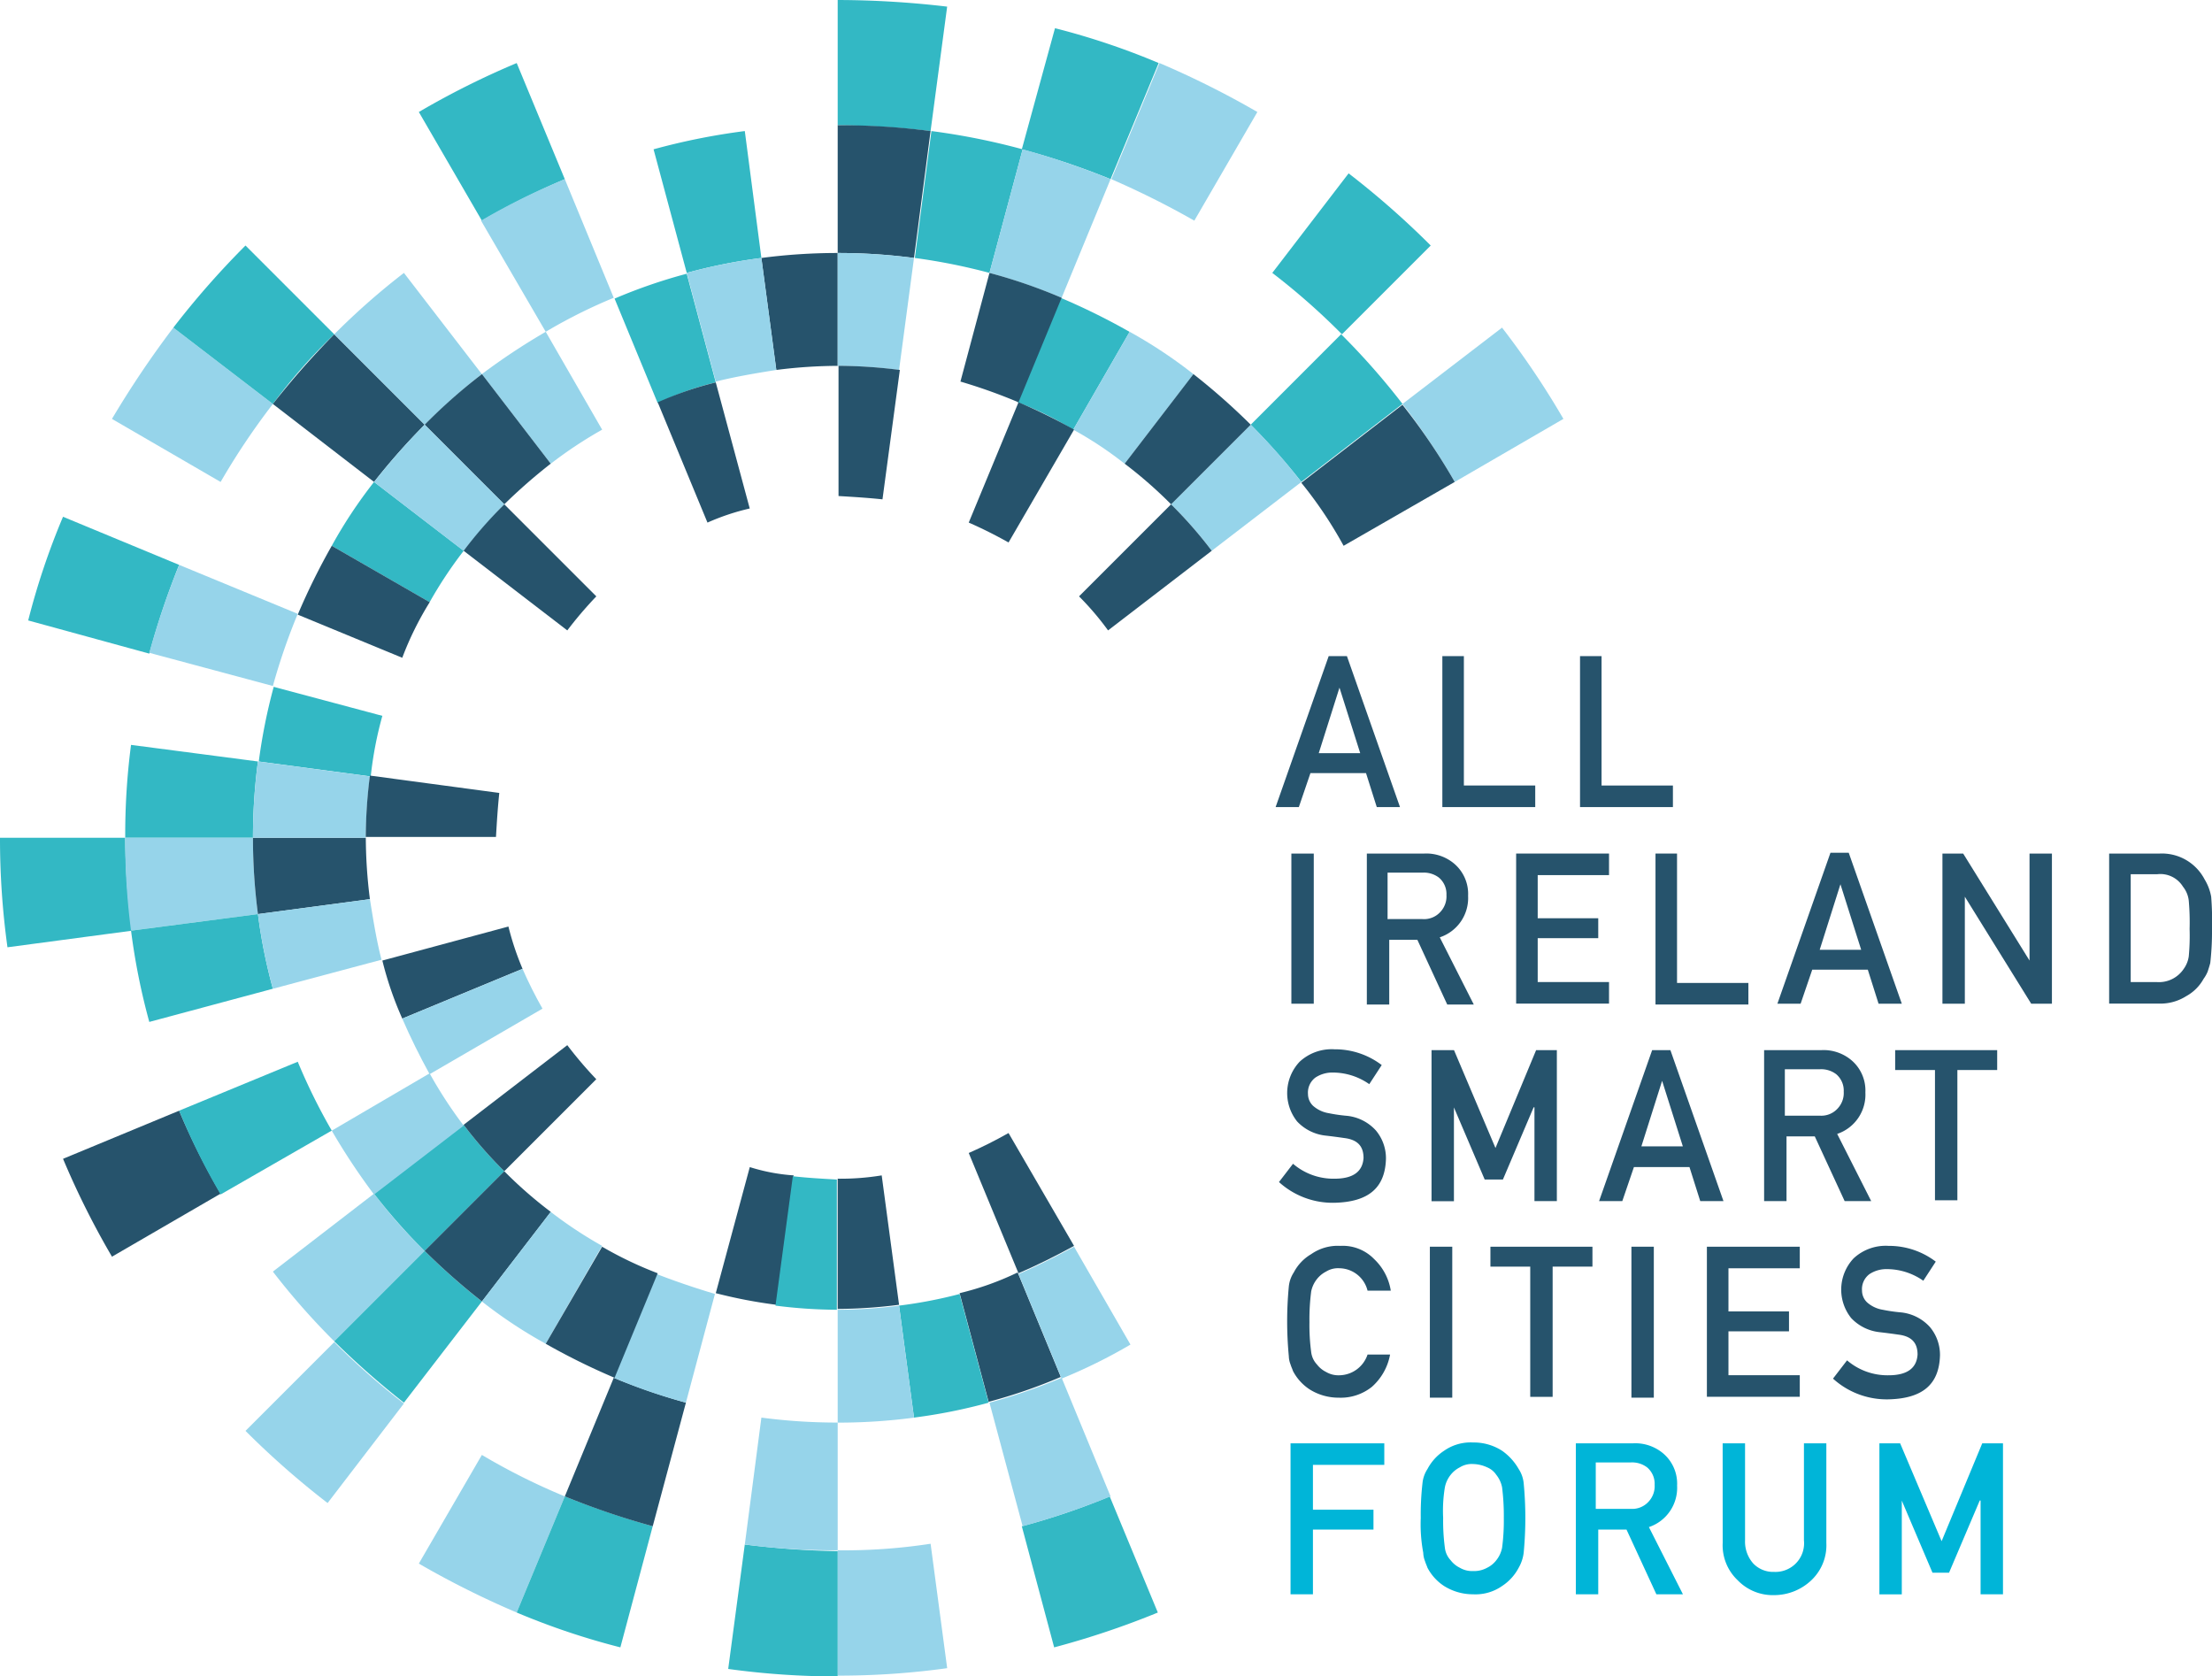 <svg xmlns="http://www.w3.org/2000/svg" viewBox="7106 42 127.406 96.546">
  <defs>
    <style>
      .cls-1 {
        fill: #33b8c4;
      }

      .cls-2 {
        fill: #96d4ea;
      }

      .cls-3 {
        fill: #26536c;
      }

      .cls-4 {
        fill: #00b5d8;
      }
    </style>
  </defs>
  <g id="Group_136" data-name="Group 136" transform="translate(7106 42)">
    <path id="Path_503" data-name="Path 503" class="cls-1" d="M106.35,7.548l.955-7.166A54.517,54.517,0,0,0,101,0V7.213A48.738,48.738,0,0,1,106.35,7.548Z" transform="translate(-52.751)"/>
    <path id="Path_504" data-name="Path 504" class="cls-1" d="M58.908,14.288,56.137,7.6A47.723,47.723,0,0,0,50.5,10.419l3.631,6.258A44.548,44.548,0,0,1,58.908,14.288Z" transform="translate(-26.376 -3.969)"/>
    <path id="Path_505" data-name="Path 505" class="cls-1" d="M12.094,65.071,5.406,62.3A41.741,41.741,0,0,0,3.4,68.271l6.975,1.911A45.862,45.862,0,0,1,12.094,65.071Z" transform="translate(-1.776 -32.539)"/>
    <path id="Path_506" data-name="Path 506" class="cls-2" d="M22.768,43.895,17.035,39.5A56.092,56.092,0,0,0,13.5,44.755l6.258,3.631A40.882,40.882,0,0,1,22.768,43.895Z" transform="translate(-7.051 -20.63)"/>
    <path id="Path_507" data-name="Path 507" class="cls-1" d="M30.168,34.712,25.056,29.6A49.048,49.048,0,0,0,20.9,34.329l5.733,4.395A31.257,31.257,0,0,1,30.168,34.712Z" transform="translate(-10.916 -15.46)"/>
    <path id="Path_508" data-name="Path 508" class="cls-1" d="M128.312,12.094l2.771-6.688A41.74,41.74,0,0,0,125.111,3.4L123.2,10.375A42.783,42.783,0,0,1,128.312,12.094Z" transform="translate(-64.346 -1.776)"/>
    <path id="Path_509" data-name="Path 509" class="cls-2" d="M138.777,16.677l3.631-6.258A51.691,51.691,0,0,0,136.771,7.6L134,14.288A49.487,49.487,0,0,1,138.777,16.677Z" transform="translate(-69.987 -3.969)"/>
    <path id="Path_510" data-name="Path 510" class="cls-2" d="M172.11,48.385l6.258-3.631a48.113,48.113,0,0,0-3.535-5.255L169.1,43.895A40.884,40.884,0,0,1,172.11,48.385Z" transform="translate(-88.319 -20.63)"/>
    <path id="Path_511" data-name="Path 511" class="cls-1" d="M157.413,30.168l5.112-5.112a49.045,49.045,0,0,0-4.729-4.156L153.4,26.633A39.369,39.369,0,0,1,157.413,30.168Z" transform="translate(-80.119 -10.916)"/>
    <path id="Path_512" data-name="Path 512" class="cls-1" d="M123.2,182.12l1.863,6.975a48.67,48.67,0,0,0,5.971-2.006l-2.771-6.688A39.365,39.365,0,0,1,123.2,182.12Z" transform="translate(-64.346 -94.221)"/>
    <path id="Path_513" data-name="Path 513" class="cls-2" d="M101,186.482V193.7a45.58,45.58,0,0,0,6.306-.43l-.955-7.166A32.82,32.82,0,0,1,101,186.482Z" transform="translate(-52.751 -97.198)"/>
    <path id="Path_514" data-name="Path 514" class="cls-1" d="M88.755,186.2l-.955,7.166a45.583,45.583,0,0,0,6.306.43v-7.213A49.468,49.468,0,0,1,88.755,186.2Z" transform="translate(-45.857 -97.25)"/>
    <path id="Path_515" data-name="Path 515" class="cls-3" d="M14.288,133.9,7.6,136.671a47.725,47.725,0,0,0,2.819,5.637l6.258-3.631A40.505,40.505,0,0,1,14.288,133.9Z" transform="translate(-3.969 -69.934)"/>
    <path id="Path_516" data-name="Path 516" class="cls-1" d="M7.213,101H0a45.582,45.582,0,0,0,.43,6.306L7.6,106.35A39.179,39.179,0,0,1,7.213,101Z" transform="translate(0 -52.751)"/>
    <path id="Path_517" data-name="Path 517" class="cls-2" d="M54.131,175.4,50.5,181.658a51.691,51.691,0,0,0,5.637,2.818l2.771-6.688A37.137,37.137,0,0,1,54.131,175.4Z" transform="translate(-26.376 -91.609)"/>
    <path id="Path_518" data-name="Path 518" class="cls-1" d="M65.071,180.4,62.3,187.088a41.742,41.742,0,0,0,5.971,2.006l1.863-6.975A48.6,48.6,0,0,1,65.071,180.4Z" transform="translate(-32.539 -94.221)"/>
    <path id="Path_519" data-name="Path 519" class="cls-2" d="M34.712,161.8,29.6,166.912a49.048,49.048,0,0,0,4.729,4.156l4.395-5.733A40.808,40.808,0,0,1,34.712,161.8Z" transform="translate(-15.46 -84.506)"/>
    <path id="Path_520" data-name="Path 520" class="cls-2" d="M65.643,28.431,62.825,21.6A37.722,37.722,0,0,0,58,23.989l3.726,6.4A29.968,29.968,0,0,1,65.643,28.431Z" transform="translate(-30.293 -11.281)"/>
    <path id="Path_521" data-name="Path 521" class="cls-1" d="M85.01,23.109,84.055,15.8A37.889,37.889,0,0,0,78.8,16.851l1.911,7.118A31.126,31.126,0,0,1,85.01,23.109Z" transform="translate(-41.156 -8.252)"/>
    <path id="Path_522" data-name="Path 522" class="cls-1" d="M22.743,90.755,15.434,89.8a39.732,39.732,0,0,0-.334,5.35h7.357A33.4,33.4,0,0,1,22.743,90.755Z" transform="translate(-7.887 -46.901)"/>
    <path id="Path_523" data-name="Path 523" class="cls-3" d="M41.642,45.507,36.435,40.3A47.168,47.168,0,0,0,32.9,44.313l5.828,4.49A37.84,37.84,0,0,1,41.642,45.507Z" transform="translate(-17.183 -21.048)"/>
    <path id="Path_524" data-name="Path 524" class="cls-2" d="M26.551,70.919,19.72,68.1A45.079,45.079,0,0,0,18,73.164l7.118,1.911A35.692,35.692,0,0,1,26.551,70.919Z" transform="translate(-9.401 -35.568)"/>
    <path id="Path_525" data-name="Path 525" class="cls-2" d="M48.8,38.728,44.313,32.9A40.807,40.807,0,0,0,40.3,36.435l5.207,5.207A37.843,37.843,0,0,1,48.8,38.728Z" transform="translate(-21.048 -17.183)"/>
    <path id="Path_526" data-name="Path 526" class="cls-3" d="M159.336,56.921l6.4-3.678a36.218,36.218,0,0,0-3.01-4.443L156.9,53.29A24.082,24.082,0,0,1,159.336,56.921Z" transform="translate(-81.947 -25.488)"/>
    <path id="Path_527" data-name="Path 527" class="cls-3" d="M105.395,22.743l.955-7.309A39.732,39.732,0,0,0,101,15.1v7.357A33.4,33.4,0,0,1,105.395,22.743Z" transform="translate(-52.751 -7.887)"/>
    <path id="Path_528" data-name="Path 528" class="cls-1" d="M114.6,23.969l1.911-7.118a39.344,39.344,0,0,0-5.255-1.051l-.955,7.309A34.233,34.233,0,0,1,114.6,23.969Z" transform="translate(-57.608 -8.252)"/>
    <path id="Path_529" data-name="Path 529" class="cls-1" d="M153.714,48.8l5.828-4.49a40.806,40.806,0,0,0-3.535-4.013L150.8,45.507A37.842,37.842,0,0,1,153.714,48.8Z" transform="translate(-78.761 -21.048)"/>
    <path id="Path_530" data-name="Path 530" class="cls-2" d="M123.456,26.551l2.818-6.831A45.079,45.079,0,0,0,121.211,18L119.3,25.118A32.868,32.868,0,0,1,123.456,26.551Z" transform="translate(-62.309 -9.401)"/>
    <path id="Path_531" data-name="Path 531" class="cls-2" d="M22.457,101H15.1a39.732,39.732,0,0,0,.334,5.35l7.309-.955A33.4,33.4,0,0,1,22.457,101Z" transform="translate(-7.887 -52.751)"/>
    <path id="Path_532" data-name="Path 532" class="cls-2" d="M119.3,167.533l1.911,7.118a45.078,45.078,0,0,0,5.064-1.72l-2.818-6.831A32.872,32.872,0,0,1,119.3,167.533Z" transform="translate(-62.309 -86.752)"/>
    <path id="Path_533" data-name="Path 533" class="cls-1" d="M28.431,128,21.6,130.818a37.721,37.721,0,0,0,2.389,4.825l6.4-3.678A33.9,33.9,0,0,1,28.431,128Z" transform="translate(-11.281 -66.853)"/>
    <path id="Path_534" data-name="Path 534" class="cls-1" d="M23.109,110.2l-7.309.955a37.888,37.888,0,0,0,1.051,5.255l7.118-1.911A31.126,31.126,0,0,1,23.109,110.2Z" transform="translate(-8.252 -57.556)"/>
    <path id="Path_535" data-name="Path 535" class="cls-2" d="M38.728,143.9,32.9,148.39a40.806,40.806,0,0,0,3.535,4.013l5.207-5.207A27.623,27.623,0,0,1,38.728,143.9Z" transform="translate(-17.183 -75.157)"/>
    <path id="Path_536" data-name="Path 536" class="cls-2" d="M90.755,170.9l-.955,7.309a39.731,39.731,0,0,0,5.35.334v-7.357A33.4,33.4,0,0,1,90.755,170.9Z" transform="translate(-46.901 -89.259)"/>
    <path id="Path_537" data-name="Path 537" class="cls-3" d="M70.919,166.1,68.1,172.931a45.076,45.076,0,0,0,5.064,1.72l1.911-7.118A35.692,35.692,0,0,1,70.919,166.1Z" transform="translate(-35.568 -86.752)"/>
    <path id="Path_538" data-name="Path 538" class="cls-1" d="M45.507,150.8,40.3,156.007a47.165,47.165,0,0,0,4.013,3.535l4.49-5.828A37.841,37.841,0,0,1,45.507,150.8Z" transform="translate(-21.048 -78.761)"/>
    <path id="Path_539" data-name="Path 539" class="cls-1" d="M79.928,39.258,78.256,33A30.456,30.456,0,0,0,74.1,34.433l2.484,6.019A16.4,16.4,0,0,1,79.928,39.258Z" transform="translate(-38.702 -17.236)"/>
    <path id="Path_540" data-name="Path 540" class="cls-3" d="M96.195,37V30.5a33.4,33.4,0,0,0-4.395.287l.86,6.449A28.646,28.646,0,0,1,96.195,37Z" transform="translate(-47.946 -15.93)"/>
    <path id="Path_541" data-name="Path 541" class="cls-2" d="M104.535,37.236l.86-6.449A33.4,33.4,0,0,0,101,30.5V37A28.646,28.646,0,0,1,104.535,37.236Z" transform="translate(-52.751 -15.93)"/>
    <path id="Path_542" data-name="Path 542" class="cls-2" d="M87.959,37.549,87.1,31.1a31.126,31.126,0,0,0-4.3.86l1.672,6.258C85.618,37.931,86.765,37.74,87.959,37.549Z" transform="translate(-43.245 -16.243)"/>
    <path id="Path_543" data-name="Path 543" class="cls-2" d="M65.027,45.637,61.778,40A37.706,37.706,0,0,0,58.1,42.436L62.065,47.6A24.433,24.433,0,0,1,65.027,45.637Z" transform="translate(-30.345 -20.892)"/>
    <path id="Path_544" data-name="Path 544" class="cls-3" d="M58.461,50.259,54.5,45.1a31.934,31.934,0,0,0-3.3,2.914L55.786,52.6A31.266,31.266,0,0,1,58.461,50.259Z" transform="translate(-26.741 -23.555)"/>
    <path id="Path_545" data-name="Path 545" class="cls-1" d="M38.318,84.472,32.06,82.8a32.607,32.607,0,0,0-.86,4.3l6.449.86A21.407,21.407,0,0,1,38.318,84.472Z" transform="translate(-16.295 -43.245)"/>
    <path id="Path_546" data-name="Path 546" class="cls-1" d="M47.6,62.065,42.436,58.1A27.257,27.257,0,0,0,40,61.778l5.637,3.248A24.434,24.434,0,0,1,47.6,62.065Z" transform="translate(-20.892 -30.345)"/>
    <path id="Path_547" data-name="Path 547" class="cls-2" d="M52.6,55.786,48.014,51.2A37.84,37.84,0,0,0,45.1,54.5l5.159,3.965A31.268,31.268,0,0,1,52.6,55.786Z" transform="translate(-23.555 -26.741)"/>
    <path id="Path_548" data-name="Path 548" class="cls-3" d="M43.5,69.048,37.859,65.8A38.2,38.2,0,0,0,35.9,69.765l6.019,2.484A18.119,18.119,0,0,1,43.5,69.048Z" transform="translate(-18.75 -34.367)"/>
    <path id="Path_549" data-name="Path 549" class="cls-3" d="M37,101H30.5a33.4,33.4,0,0,0,.287,4.395l6.449-.86A28.646,28.646,0,0,1,37,101Z" transform="translate(-15.93 -52.751)"/>
    <path id="Path_550" data-name="Path 550" class="cls-1" d="M125.9,43.5l3.248-5.637a38.2,38.2,0,0,0-3.965-1.959L122.7,41.919A18.119,18.119,0,0,1,125.9,43.5Z" transform="translate(-64.085 -18.75)"/>
    <path id="Path_551" data-name="Path 551" class="cls-3" d="M119.144,40.352l2.484-6.019a30.458,30.458,0,0,0-4.156-1.433L115.8,39.158A31.164,31.164,0,0,1,119.144,40.352Z" transform="translate(-60.481 -17.183)"/>
    <path id="Path_552" data-name="Path 552" class="cls-2" d="M143.541,58.461,148.7,54.5a31.93,31.93,0,0,0-2.914-3.3L141.2,55.786A24.7,24.7,0,0,1,143.541,58.461Z" transform="translate(-73.747 -26.741)"/>
    <path id="Path_553" data-name="Path 553" class="cls-2" d="M132.362,47.6l3.965-5.159A27.257,27.257,0,0,0,132.648,40L129.4,45.637A21.2,21.2,0,0,1,132.362,47.6Z" transform="translate(-67.584 -20.892)"/>
    <path id="Path_554" data-name="Path 554" class="cls-3" d="M138.275,52.6l4.586-4.586a37.841,37.841,0,0,0-3.3-2.914L135.6,50.259A25.359,25.359,0,0,1,138.275,52.6Z" transform="translate(-70.822 -23.555)"/>
    <path id="Path_555" data-name="Path 555" class="cls-2" d="M37.236,92.66l-6.449-.86a33.4,33.4,0,0,0-.287,4.395H37A28.646,28.646,0,0,1,37.236,92.66Z" transform="translate(-15.93 -47.946)"/>
    <path id="Path_556" data-name="Path 556" class="cls-3" d="M115.7,154.594l1.672,6.258a30.459,30.459,0,0,0,4.156-1.433l-2.484-6.019A16.4,16.4,0,0,1,115.7,154.594Z" transform="translate(-60.429 -80.119)"/>
    <path id="Path_557" data-name="Path 557" class="cls-2" d="M122.8,151.876l2.484,6.019a30.556,30.556,0,0,0,3.965-1.959L126,150.3C124.95,150.873,123.9,151.4,122.8,151.876Z" transform="translate(-64.137 -78.5)"/>
    <path id="Path_558" data-name="Path 558" class="cls-1" d="M108.4,156.669l.86,6.449a31.127,31.127,0,0,0,4.3-.86L111.887,156A26.5,26.5,0,0,1,108.4,156.669Z" transform="translate(-56.616 -81.477)"/>
    <path id="Path_559" data-name="Path 559" class="cls-2" d="M37.549,108.4l-6.449.86a31.127,31.127,0,0,0,.86,4.3l6.258-1.672C37.931,110.789,37.74,109.594,37.549,108.4Z" transform="translate(-16.243 -56.616)"/>
    <path id="Path_560" data-name="Path 560" class="cls-1" d="M50.259,135.6,45.1,139.565a31.934,31.934,0,0,0,2.914,3.3l4.586-4.586A25.358,25.358,0,0,1,50.259,135.6Z" transform="translate(-23.555 -70.822)"/>
    <path id="Path_561" data-name="Path 561" class="cls-2" d="M45.637,129.4,40,132.7a37.708,37.708,0,0,0,2.436,3.678L47.6,132.41A24.987,24.987,0,0,1,45.637,129.4Z" transform="translate(-20.892 -67.584)"/>
    <path id="Path_562" data-name="Path 562" class="cls-3" d="M55.786,141.2,51.2,145.786a37.841,37.841,0,0,0,3.3,2.914l3.965-5.159A24.7,24.7,0,0,1,55.786,141.2Z" transform="translate(-26.741 -73.747)"/>
    <path id="Path_563" data-name="Path 563" class="cls-2" d="M101,157.639v6.5a33.4,33.4,0,0,0,4.395-.287l-.86-6.449A28.647,28.647,0,0,1,101,157.639Z" transform="translate(-52.751 -82.208)"/>
    <path id="Path_564" data-name="Path 564" class="cls-2" d="M62.065,146.1,58.1,151.259a27.259,27.259,0,0,0,3.678,2.436l3.248-5.637A24.435,24.435,0,0,1,62.065,146.1Z" transform="translate(-30.345 -76.306)"/>
    <path id="Path_565" data-name="Path 565" class="cls-2" d="M76.484,153.6,74,159.571A30.457,30.457,0,0,0,78.156,161l1.672-6.258C78.729,154.412,77.583,154.03,76.484,153.6Z" transform="translate(-38.649 -80.223)"/>
    <path id="Path_566" data-name="Path 566" class="cls-3" d="M69.048,150.3,65.8,155.889a38.2,38.2,0,0,0,3.965,1.959l2.484-6.019A21.978,21.978,0,0,1,69.048,150.3Z" transform="translate(-34.367 -78.5)"/>
    <path id="Path_567" data-name="Path 567" class="cls-3" d="M84.6,53.361,82.644,46.1A19.712,19.712,0,0,0,79.3,47.247l2.866,6.927A13.258,13.258,0,0,1,84.6,53.361Z" transform="translate(-41.417 -24.077)"/>
    <path id="Path_568" data-name="Path 568" class="cls-3" d="M51.791,94.5l-7.452-1a28.646,28.646,0,0,0-.239,3.535h7.5C51.648,96.223,51.7,95.363,51.791,94.5Z" transform="translate(-23.033 -48.834)"/>
    <path id="Path_569" data-name="Path 569" class="cls-3" d="M131.772,68.061l5.971-4.586A24.7,24.7,0,0,0,135.4,60.8l-5.3,5.3A16.436,16.436,0,0,1,131.772,68.061Z" transform="translate(-67.95 -31.755)"/>
    <path id="Path_570" data-name="Path 570" class="cls-3" d="M103.632,51.791l1-7.452A28.646,28.646,0,0,0,101.1,44.1v7.5C101.912,51.648,102.772,51.7,103.632,51.791Z" transform="translate(-52.803 -23.033)"/>
    <path id="Path_571" data-name="Path 571" class="cls-3" d="M119.093,56.573l3.774-6.5a33.192,33.192,0,0,0-3.2-1.576L116.8,55.427Q117.946,55.928,119.093,56.573Z" transform="translate(-61.003 -25.331)"/>
    <path id="Path_572" data-name="Path 572" class="cls-3" d="M63.543,66.1l-5.3-5.3A24.7,24.7,0,0,0,55.9,63.475l5.971,4.586A22.488,22.488,0,0,1,63.543,66.1Z" transform="translate(-29.196 -31.755)"/>
    <path id="Path_573" data-name="Path 573" class="cls-3" d="M116.8,137.747l2.866,6.927c1.1-.478,2.15-1,3.2-1.576l-3.774-6.5Q117.947,137.245,116.8,137.747Z" transform="translate(-61.003 -71.345)"/>
    <path id="Path_574" data-name="Path 574" class="cls-3" d="M53.361,111.7,46.1,113.659A19.711,19.711,0,0,0,47.247,117l6.927-2.866A16.192,16.192,0,0,1,53.361,111.7Z" transform="translate(-24.077 -58.34)"/>
    <path id="Path_575" data-name="Path 575" class="cls-2" d="M55.427,116.8,48.5,119.666c.478,1.1,1,2.15,1.576,3.2l6.5-3.774Q55.928,117.947,55.427,116.8Z" transform="translate(-25.331 -61.003)"/>
    <path id="Path_576" data-name="Path 576" class="cls-3" d="M61.871,126,55.9,130.586a24.7,24.7,0,0,0,2.341,2.675l5.3-5.3A22.488,22.488,0,0,1,61.871,126Z" transform="translate(-29.196 -65.808)"/>
    <path id="Path_577" data-name="Path 577" class="cls-3" d="M101,141.891v7.5a28.647,28.647,0,0,0,3.535-.239l-1-7.452A14.693,14.693,0,0,1,101,141.891Z" transform="translate(-52.751 -74.008)"/>
    <path id="Path_578" data-name="Path 578" class="cls-3" d="M88.259,140.7,86.3,147.961a28.092,28.092,0,0,0,3.487.669l1-7.452A10.8,10.8,0,0,1,88.259,140.7Z" transform="translate(-45.073 -73.486)"/>
    <path id="Path_579" data-name="Path 579" class="cls-1" d="M94.5,141.8l-1,7.452a28.644,28.644,0,0,0,3.535.239v-7.5C96.223,141.943,95.363,141.9,94.5,141.8Z" transform="translate(-48.834 -74.06)"/>
    <g id="Group_136-2" data-name="Group 136" transform="translate(73.472 37.787)">
      <path id="Path_580" data-name="Path 580" class="cls-3" d="M159.007,85.836h-3.2l-.669,1.959H153.8l3.057-8.694h1.051l3.057,8.694h-1.338Zm-.334-1.147-1.194-3.774h0l-1.194,3.774Z" transform="translate(-153.8 -79.1)"/>
      <path id="Path_581" data-name="Path 581" class="cls-3" d="M173.8,79.1h1.29v7.452H179.2v1.242h-5.35V79.1Z" transform="translate(-164.246 -79.1)"/>
      <path id="Path_582" data-name="Path 582" class="cls-3" d="M190.4,79.1h1.29v7.452H195.8v1.242h-5.35V79.1Z" transform="translate(-172.916 -79.1)"/>
      <path id="Path_583" data-name="Path 583" class="cls-3" d="M155.7,102.9h1.29v8.647H155.7Z" transform="translate(-154.792 -91.53)"/>
      <path id="Path_584" data-name="Path 584" class="cls-3" d="M164.8,102.9h3.3a2.493,2.493,0,0,1,1.72.573,2.284,2.284,0,0,1,.812,1.863A2.384,2.384,0,0,1,169,107.725l1.959,3.869h-1.529l-1.72-3.726H166.09v3.726H164.8V102.9Zm1.29,3.774H168a1.269,1.269,0,0,0,1.051-.43,1.3,1.3,0,0,0,.334-.955,1.234,1.234,0,0,0-.43-1A1.426,1.426,0,0,0,168,104h-2.006v2.675Z" transform="translate(-159.545 -91.53)"/>
      <path id="Path_585" data-name="Path 585" class="cls-3" d="M182.8,102.9h5.35v1.242h-4.108v2.484h3.487v1.147h-3.487V110.3h4.108v1.242H182.8Z" transform="translate(-168.946 -91.53)"/>
      <path id="Path_586" data-name="Path 586" class="cls-3" d="M199.5,102.9h1.29v7.452H204.9v1.242h-5.35V102.9Z" transform="translate(-177.669 -91.53)"/>
      <path id="Path_587" data-name="Path 587" class="cls-3" d="M219.507,109.536h-3.2l-.669,1.959H214.3l3.057-8.694h1.051l3.057,8.694h-1.338Zm-.382-1.147-1.194-3.774h0l-1.194,3.774Z" transform="translate(-185.398 -91.478)"/>
      <path id="Path_588" data-name="Path 588" class="cls-3" d="M234.2,102.9h1.194l3.822,6.162h0V102.9h1.29v8.647h-1.194l-3.822-6.162h0v6.162H234.2Z" transform="translate(-195.792 -91.53)"/>
      <path id="Path_589" data-name="Path 589" class="cls-3" d="M254.2,102.9h2.962a2.769,2.769,0,0,1,2.58,1.481,2.889,2.889,0,0,1,.382,1,17.563,17.563,0,0,1,.048,1.863,16.156,16.156,0,0,1-.1,1.959c-.048.191-.1.334-.143.478a1.937,1.937,0,0,1-.239.43,2.533,2.533,0,0,1-1,1,2.778,2.778,0,0,1-1.576.43h-2.866V102.9Zm1.242,7.4h1.529a1.716,1.716,0,0,0,1.576-.764,1.618,1.618,0,0,0,.287-.717,12.651,12.651,0,0,0,.048-1.576,14.011,14.011,0,0,0-.048-1.624,1.553,1.553,0,0,0-.334-.812,1.528,1.528,0,0,0-1.481-.717H255.49v6.21Z" transform="translate(-206.238 -91.53)"/>
      <path id="Path_590" data-name="Path 590" class="cls-3" d="M155.012,133.092a3.579,3.579,0,0,0,2.389.86c1.1,0,1.624-.43,1.672-1.194,0-.669-.334-1.051-1.1-1.147-.334-.048-.717-.1-1.1-.143a2.634,2.634,0,0,1-1.624-.812,2.625,2.625,0,0,1,.143-3.44,2.712,2.712,0,0,1,2.006-.717,4.445,4.445,0,0,1,2.723.908l-.717,1.1a3.664,3.664,0,0,0-2.1-.669,1.766,1.766,0,0,0-1,.287,1.081,1.081,0,0,0-.43.955.943.943,0,0,0,.287.669,1.789,1.789,0,0,0,.908.43c.239.048.525.1.955.143a2.606,2.606,0,0,1,1.768.86,2.5,2.5,0,0,1,.573,1.624c-.048,1.672-1,2.484-2.962,2.532a4.6,4.6,0,0,1-3.2-1.194Z" transform="translate(-154.009 -103.856)"/>
      <path id="Path_591" data-name="Path 591" class="cls-3" d="M172.7,126.6h1.194l2.389,5.637,2.341-5.637h1.194v8.694h-1.29v-5.4h-.048l-1.768,4.156h-1.051L173.89,129.9h0v5.4H172.6V126.6Z" transform="translate(-163.619 -103.909)"/>
      <path id="Path_592" data-name="Path 592" class="cls-3" d="M198.007,133.336h-3.2l-.669,1.959H192.8l3.057-8.694h1.051l3.057,8.694h-1.338Zm-.382-1.194-1.194-3.774h0l-1.194,3.774Z" transform="translate(-174.169 -103.909)"/>
      <path id="Path_593" data-name="Path 593" class="cls-3" d="M212.7,126.6H216a2.493,2.493,0,0,1,1.72.573,2.284,2.284,0,0,1,.812,1.863,2.385,2.385,0,0,1-1.624,2.389l1.959,3.869h-1.529l-1.72-3.726H213.99v3.726H212.7Zm1.29,3.774H215.9a1.269,1.269,0,0,0,1.051-.43,1.3,1.3,0,0,0,.334-.955,1.234,1.234,0,0,0-.43-1,1.427,1.427,0,0,0-.955-.287h-2.006v2.675Z" transform="translate(-184.563 -103.909)"/>
      <path id="Path_594" data-name="Path 594" class="cls-3" d="M230.793,127.747H228.5V126.6h5.876v1.147h-2.293v7.5h-1.29Z" transform="translate(-192.815 -103.909)"/>
      <path id="Path_595" data-name="Path 595" class="cls-3" d="M161.124,156.458a3.263,3.263,0,0,1-1.051,1.863,2.875,2.875,0,0,1-1.911.621,3.127,3.127,0,0,1-1.672-.478,2.829,2.829,0,0,1-.955-1.051c-.048-.143-.1-.239-.143-.382a1.414,1.414,0,0,1-.1-.478,21.113,21.113,0,0,1,0-4.013,1.806,1.806,0,0,1,.287-.812,2.615,2.615,0,0,1,1-1.051,2.667,2.667,0,0,1,1.672-.478,2.522,2.522,0,0,1,1.959.764,3.2,3.2,0,0,1,.955,1.815h-1.338a1.694,1.694,0,0,0-1.624-1.29,1.3,1.3,0,0,0-.764.191,1.591,1.591,0,0,0-.525.43,1.662,1.662,0,0,0-.334.717,12.52,12.52,0,0,0-.1,1.768,11.69,11.69,0,0,0,.1,1.72,1.255,1.255,0,0,0,.334.717,1.493,1.493,0,0,0,.525.43,1.4,1.4,0,0,0,.764.191,1.741,1.741,0,0,0,1.624-1.194Z" transform="translate(-154.531 -116.235)"/>
      <path id="Path_596" data-name="Path 596" class="cls-3" d="M172.4,150.3h1.29v8.694H172.4Z" transform="translate(-163.515 -116.287)"/>
      <path id="Path_597" data-name="Path 597" class="cls-3" d="M181.993,151.447H179.7V150.3h5.876v1.146h-2.293v7.5h-1.29Z" transform="translate(-167.327 -116.287)"/>
      <path id="Path_598" data-name="Path 598" class="cls-3" d="M196.7,150.3h1.29v8.694H196.7Z" transform="translate(-176.206 -116.287)"/>
      <path id="Path_599" data-name="Path 599" class="cls-3" d="M205.8,150.3h5.35v1.242h-4.108v2.484h3.487v1.147h-3.487V157.7h4.108v1.242H205.8Z" transform="translate(-180.959 -116.287)"/>
      <path id="Path_600" data-name="Path 600" class="cls-3" d="M221.812,156.792a3.579,3.579,0,0,0,2.389.86c1.1,0,1.624-.43,1.672-1.194,0-.669-.334-1.051-1.1-1.147-.334-.048-.717-.1-1.1-.143a2.634,2.634,0,0,1-1.624-.812,2.625,2.625,0,0,1,.143-3.44,2.712,2.712,0,0,1,2.006-.717,4.445,4.445,0,0,1,2.723.908l-.717,1.1a3.664,3.664,0,0,0-2.1-.669,1.766,1.766,0,0,0-1,.287,1.081,1.081,0,0,0-.43.955.943.943,0,0,0,.287.669,1.789,1.789,0,0,0,.908.43c.239.048.525.1.955.143a2.606,2.606,0,0,1,1.768.86,2.5,2.5,0,0,1,.573,1.624c-.048,1.672-1,2.484-2.962,2.532a4.6,4.6,0,0,1-3.2-1.194Z" transform="translate(-188.898 -116.235)"/>
      <path id="Path_601" data-name="Path 601" class="cls-4" d="M155.648,174H161v1.242H156.89v2.58h3.487v1.147H156.89v3.726H155.6V174Z" transform="translate(-154.74 -128.665)"/>
      <path id="Path_602" data-name="Path 602" class="cls-4" d="M171.3,178.247a15.885,15.885,0,0,1,.1-2.006,1.806,1.806,0,0,1,.287-.812,2.829,2.829,0,0,1,.955-1.051,2.667,2.667,0,0,1,1.672-.478,3.006,3.006,0,0,1,1.672.478,3.245,3.245,0,0,1,.955,1.051,1.806,1.806,0,0,1,.287.812,21.116,21.116,0,0,1,0,4.013,2.283,2.283,0,0,1-.287.86,2.829,2.829,0,0,1-.955,1.051,2.667,2.667,0,0,1-1.672.478,3.128,3.128,0,0,1-1.672-.478,2.83,2.83,0,0,1-.955-1.051c-.048-.143-.1-.239-.143-.382a1.413,1.413,0,0,1-.1-.478A8.894,8.894,0,0,1,171.3,178.247Zm1.29,0a11.69,11.69,0,0,0,.1,1.72,1.255,1.255,0,0,0,.334.717,1.493,1.493,0,0,0,.525.43,1.4,1.4,0,0,0,.764.191,1.57,1.57,0,0,0,.812-.191,1.493,1.493,0,0,0,.525-.43,1.662,1.662,0,0,0,.334-.717,11.69,11.69,0,0,0,.1-1.72,13.073,13.073,0,0,0-.1-1.768,1.662,1.662,0,0,0-.334-.717,1.168,1.168,0,0,0-.525-.43,2.033,2.033,0,0,0-.812-.191,1.3,1.3,0,0,0-.764.191,1.591,1.591,0,0,0-.525.43,1.662,1.662,0,0,0-.334.717A8.3,8.3,0,0,0,172.59,178.247Z" transform="translate(-162.94 -128.613)"/>
      <path id="Path_603" data-name="Path 603" class="cls-4" d="M190,174h3.3a2.493,2.493,0,0,1,1.72.573,2.284,2.284,0,0,1,.812,1.863,2.385,2.385,0,0,1-1.624,2.389l1.959,3.869h-1.529l-1.72-3.726H191.29v3.726H190Zm1.242,3.774h1.911a1.269,1.269,0,0,0,1.051-.43,1.3,1.3,0,0,0,.334-.955,1.234,1.234,0,0,0-.43-1,1.426,1.426,0,0,0-.955-.287h-2.006v2.675Z" transform="translate(-172.707 -128.665)"/>
      <path id="Path_604" data-name="Path 604" class="cls-4" d="M207.7,174h1.29v5.589a1.89,1.89,0,0,0,.478,1.338,1.584,1.584,0,0,0,1.194.478,1.649,1.649,0,0,0,1.72-1.815V174h1.29v5.733a2.772,2.772,0,0,1-.86,2.15,3.116,3.116,0,0,1-2.15.86,2.809,2.809,0,0,1-2.1-.86,2.772,2.772,0,0,1-.86-2.15Z" transform="translate(-181.951 -128.665)"/>
      <path id="Path_605" data-name="Path 605" class="cls-4" d="M226.6,174h1.194l2.389,5.637L232.524,174h1.194v8.694h-1.29v-5.4h-.048l-1.768,4.156h-.955L227.89,177.3h0v5.4H226.6Z" transform="translate(-191.823 -128.665)"/>
    </g>
  </g>
</svg>
